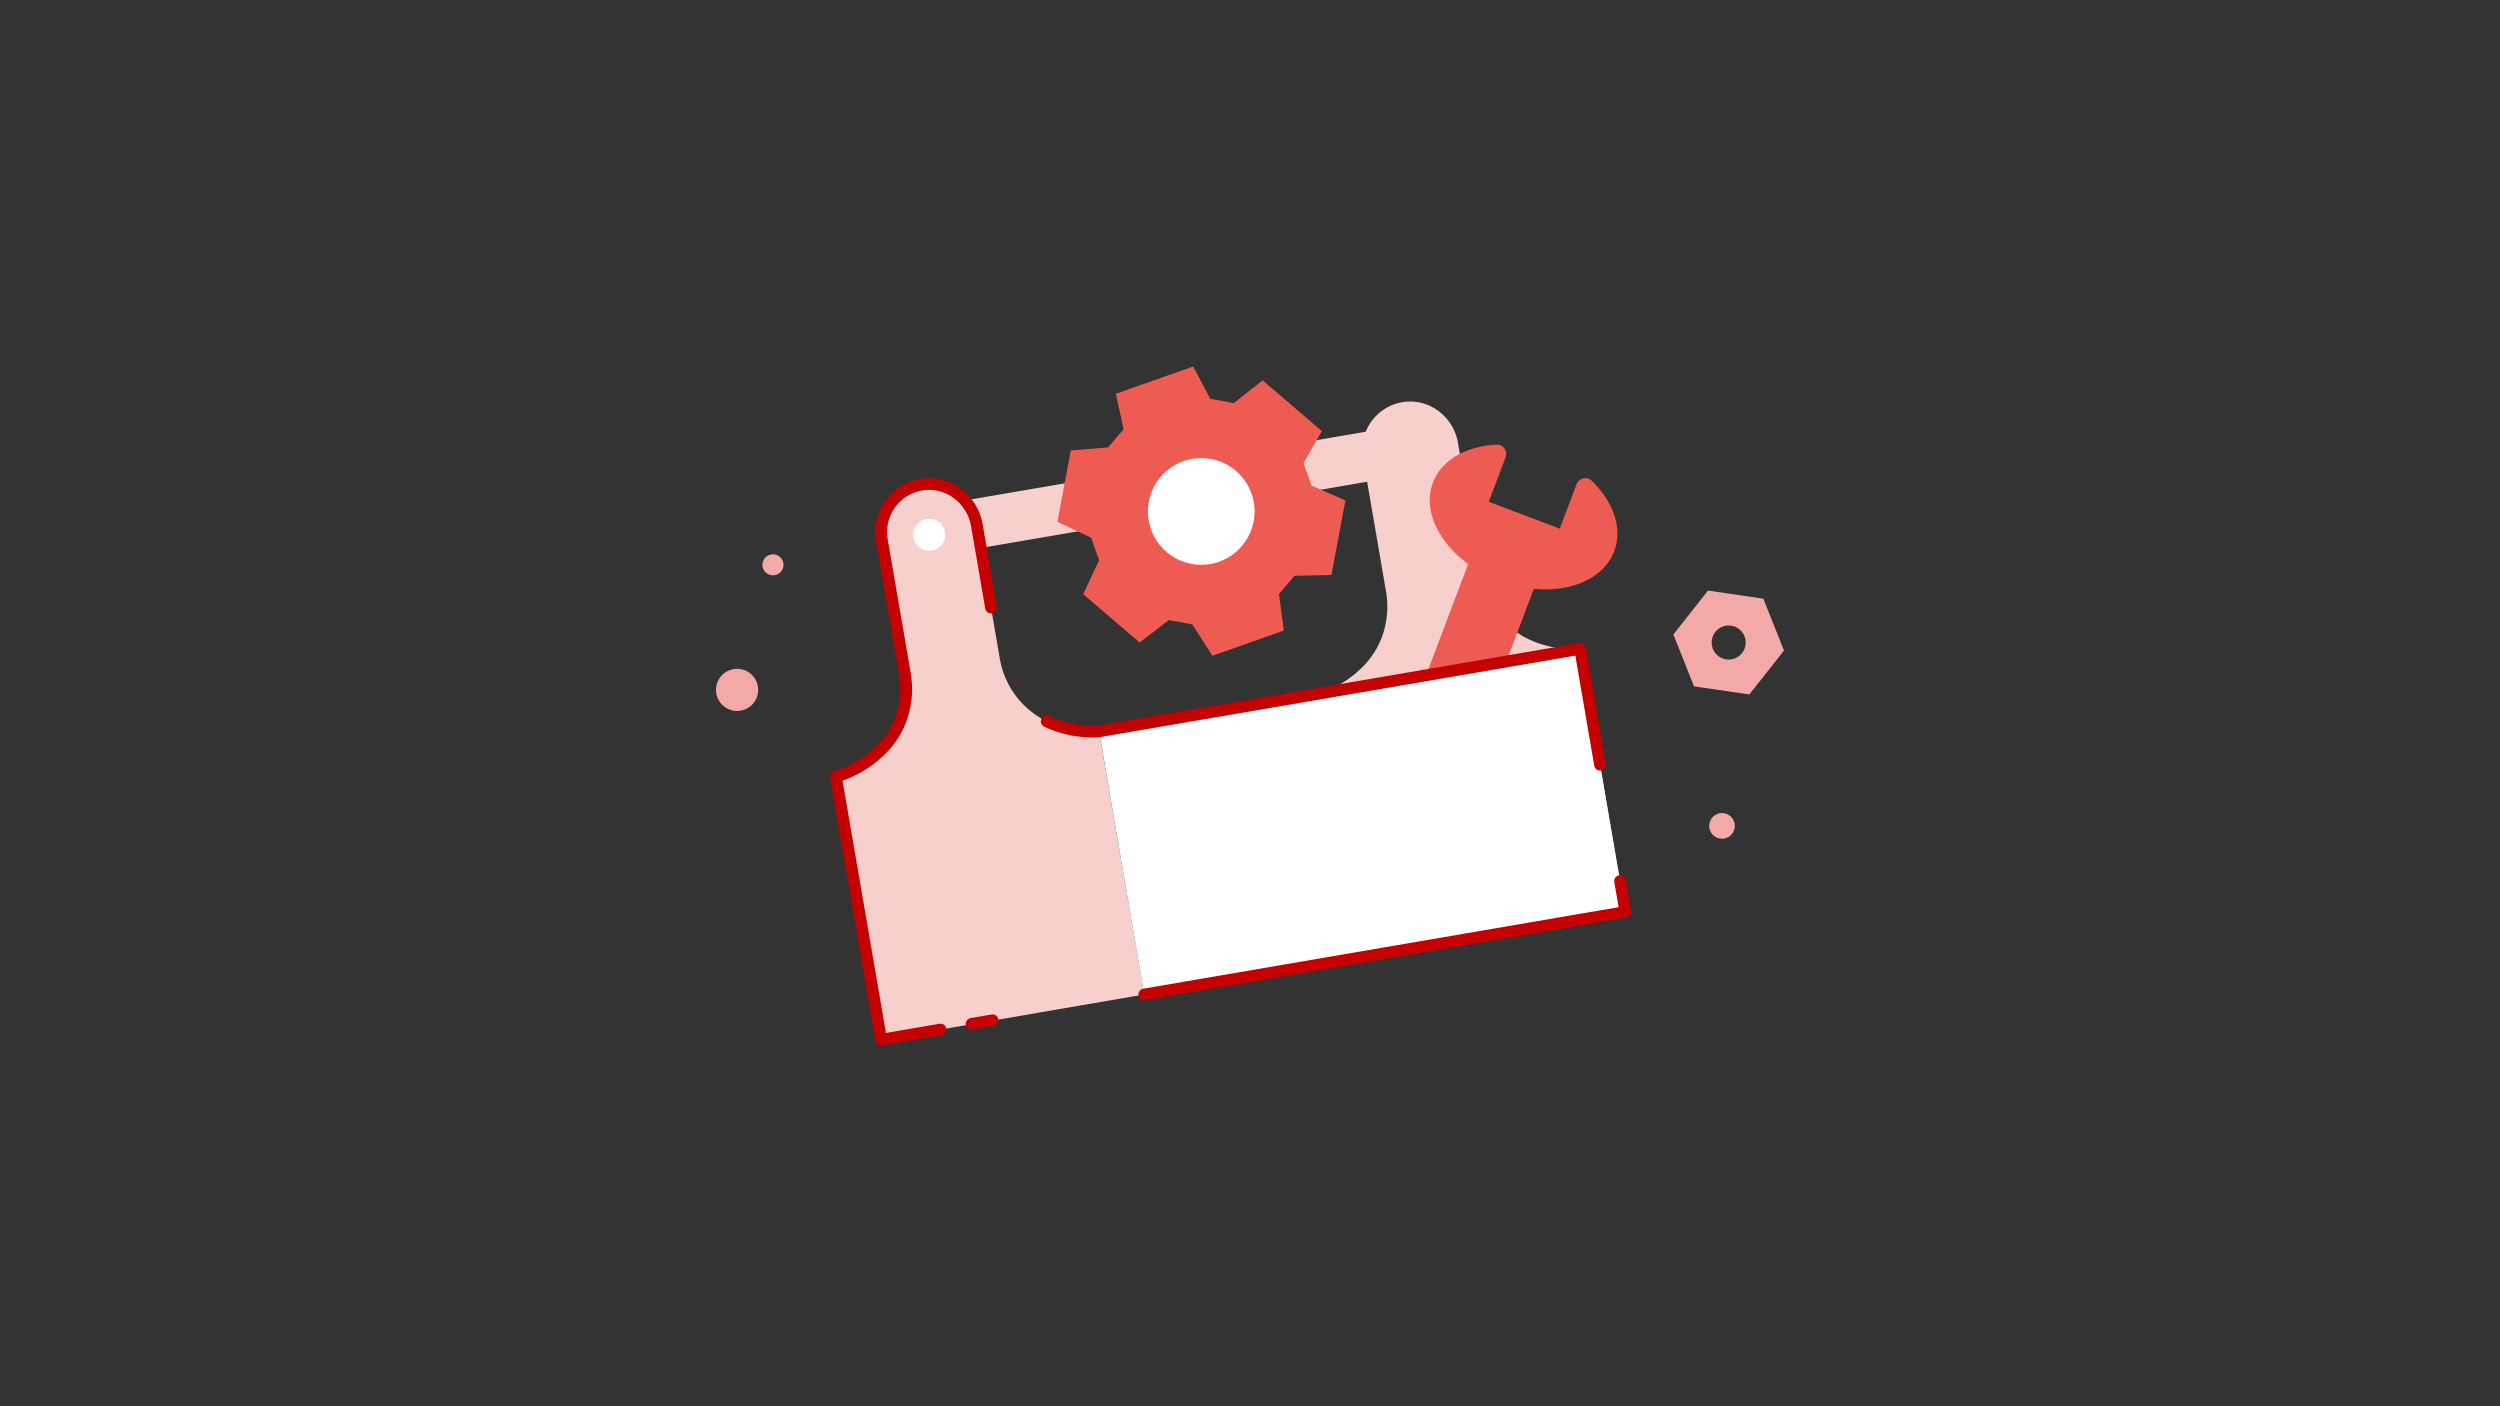 <svg xmlns="http://www.w3.org/2000/svg" viewBox="0 0 1920 1080"><rect x="0" y="0" width="1920" height="1080" fill="#333333" stroke="none"/><path d="M1137.272,442.133l-17.569-102.087c-3.37-19.584-21.319-33.845-41.04-31.401a36.908,36.908,0,0,0-31.88,42.892l17.685,102.765c3.39,19.7-1.927,40.14-15.288,55.009q-1.125,1.252-2.337,2.494a82.235,82.235,0,0,1-35.397,21.292l34.776,202.077,202.077-34.776L1213.523,498.32a80.141,80.141,0,0,1-40.171-7.703q-.283-.137-.563-.274A65.995,65.995,0,0,1,1137.272,442.133Z" style="fill:#f7cfcd"/><circle cx="1083.106" cy="344.993" r="19.023" style="fill:#f7cfcd"/><rect x="729.038" y="356.1" width="356.632" height="38.046" transform="translate(-50.337 158.706) rotate(-9.728)" style="fill:#f7cfcd"/><path d="M1222.553,369.306a7.134,7.134,0,0,0-11.696,2.495l-12.97,34.212-54.534-20.675,12.971-34.212a7.134,7.134,0,0,0-7.102-9.622c-23.034,1.15-42.035,11.576-48.699,29.154-7.883,20.793,3.801,45.528,27.073,62.481l-38.269,100.943,50.396,19.106,38.27-100.944c28.663,2.737,53.807-8.036,61.691-28.828C1246.348,405.839,1239.035,385.438,1222.553,369.306Z" style="fill:#ee5b52"/><path d="M1015.199,331.105q-22.761-19.506-45.52-39.011-11.09,8.76-22.18,17.52c-7.995-1.496-9.995-1.87-17.989-3.366q-6.577-12.386-13.154-24.773Q886.664,291.933,856.973,302.39q2.97,13.657,5.941,27.313c-5.293,6.176-6.617,7.72-11.91,13.897q-14.31,1.151-28.621,2.301l-10.293,54.876,25.93,12.224c2.702,7.673,3.378,9.59,6.081,17.262Q838,443.299,831.899,456.335,853.56,474.897,875.22,493.46q11.246-8.626,22.492-17.251c7.995,1.496,9.995,1.87,17.99,3.366q7.721,12.031,15.442,24.062,27.404-9.701,54.809-19.401-1.829-14.059-3.656-28.117c5.293-6.176,6.616-7.721,11.91-13.897q14.167-.317,28.335-.633,5.351-28.602,10.703-57.204-13.028-5.782-26.054-11.564c-2.703-7.673-3.379-9.591-6.081-17.263Z" style="fill:#ee5b52"/><circle cx="922.566" cy="392.798" r="40.975" style="fill:#fff"/><path d="M767.792,505.485,750.223,403.398c-3.37-19.584-21.319-33.845-41.04-31.401a36.909,36.909,0,0,0-31.88,42.892l17.685,102.765c3.39,19.7-1.927,40.14-15.288,55.009q-1.125,1.252-2.337,2.494a82.235,82.235,0,0,1-35.397,21.292l34.776,202.077L878.819,763.75,844.043,561.673a80.141,80.141,0,0,1-40.171-7.703q-.283-.137-.563-.274A65.996,65.996,0,0,1,767.792,505.485Z" style="fill:#f7cfcd"/><rect x="858.735" y="528.511" width="374.872" height="205.047" transform="translate(-91.596 185.877) rotate(-9.729)" style="fill:#fff"/><circle cx="713.637" cy="410.745" r="12.338" style="fill:#fff"/><circle cx="1322.509" cy="634.285" r="9.855" style="fill:#f3a9a7"/><path d="M1354.217,459.769l-42.473-6.183-26.591,33.69,15.881,39.874,42.473,6.184,26.592-33.691Zm-26.591,46.758a13.066,13.066,0,1,1,13.066-13.066A13.067,13.067,0,0,1,1327.626,506.527Z" style="fill:#f3a9a7"/><circle cx="566.088" cy="529.836" r="16.187" style="fill:#f3a9a7"/><circle cx="593.629" cy="433.784" r="8.093" style="fill:#f3a9a7"/><path d="M1228.84,587.324q-7.658-44.502-15.317-89.004l-369.48,63.353a82.484,82.484,0,0,1-34.974-5.423c-1.811-.716-3.543-1.481-5.197-2.279" style="fill:none;stroke:#c50000;stroke-linecap:round;stroke-linejoin:round;stroke-width:9px"/><path d="M878.819,763.75c132.407-22.786,237.073-40.566,369.48-63.353l-4.084-23.733" style="fill:none;stroke:#c50000;stroke-linecap:round;stroke-linejoin:round;stroke-width:9px"/><path d="M761.099,466.593,750.224,403.398c-3.37-19.584-21.32-33.846-41.04-31.401a36.909,36.909,0,0,0-31.88,42.893l17.685,102.765c3.391,19.7-1.927,40.141-15.289,55.009q-1.123,1.253-2.336,2.494a82.236,82.236,0,0,1-35.398,21.291l34.776,202.077q22.771-3.919,45.544-7.837" style="fill:none;stroke:#c50000;stroke-linecap:round;stroke-linejoin:round;stroke-width:9px"/><path d="M746.202,786.333l16.086-2.768" style="fill:none;stroke:#c50000;stroke-linecap:round;stroke-linejoin:round;stroke-width:9px"/></svg>